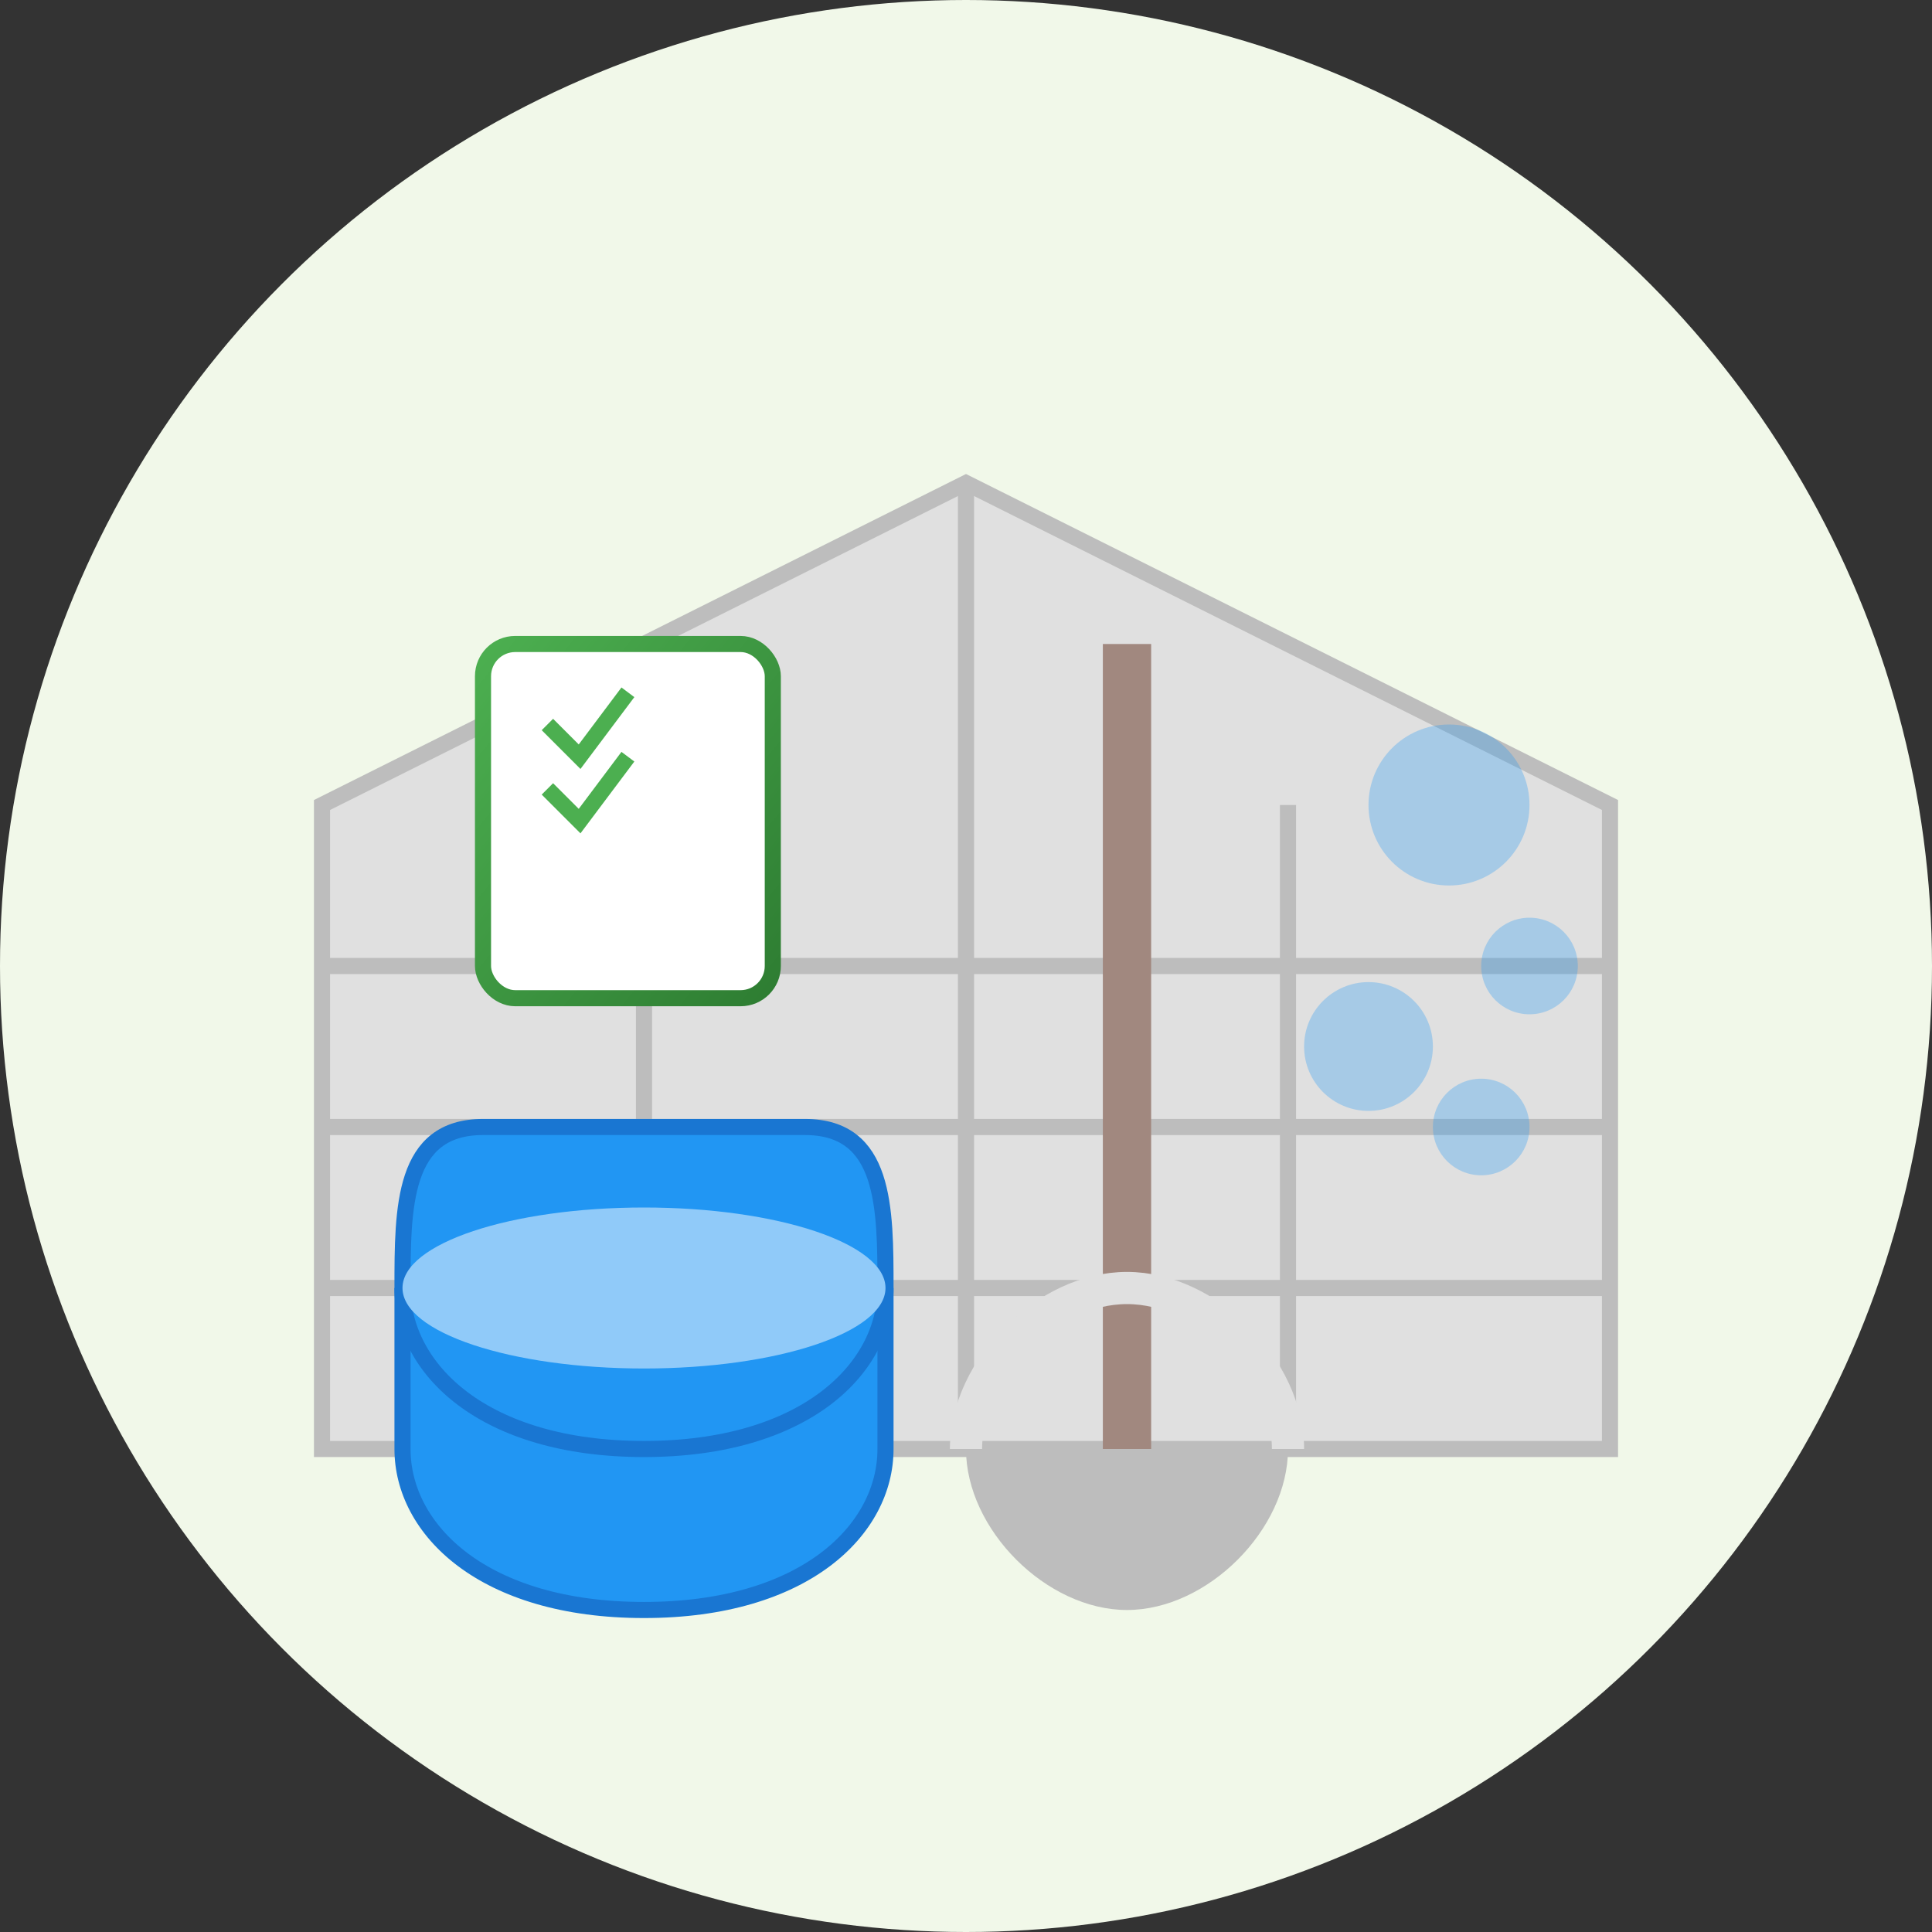 <svg xmlns="http://www.w3.org/2000/svg" width="120" height="120" viewBox="0 0 120 120">
  <rect x="0" y="0" width="120" height="120" fill="#333333" stroke="none"/>
  <defs>
    <linearGradient id="green-gradient" x1="0%" y1="0%" x2="100%" y2="100%">
      <stop offset="0%" stop-color="#4CAF50" />
      <stop offset="100%" stop-color="#2E7D32" />
    </linearGradient>
  </defs>
  
  <!-- Background Circle -->
  <circle cx="60" cy="60" r="60" fill="#f1f8e9" />
  
  <!-- Room Floor and Walls -->
  <g>
    <!-- Floor -->
    <path d="M20,90 L100,90 L100,50 L60,30 L20,50 Z" fill="#E0E0E0" stroke="#BDBDBD" stroke-width="1" />
    
    <!-- Floor tiles -->
    <line x1="20" y1="60" x2="100" y2="60" stroke="#BDBDBD" stroke-width="1" />
    <line x1="20" y1="70" x2="100" y2="70" stroke="#BDBDBD" stroke-width="1" />
    <line x1="20" y1="80" x2="100" y2="80" stroke="#BDBDBD" stroke-width="1" />
    <line x1="40" y1="50" x2="40" y2="90" stroke="#BDBDBD" stroke-width="1" />
    <line x1="60" y1="30" x2="60" y2="90" stroke="#BDBDBD" stroke-width="1" />
    <line x1="80" y1="50" x2="80" y2="90" stroke="#BDBDBD" stroke-width="1" />
  </g>
  
  <!-- Cleaning Elements -->
  <g>
    <!-- Mop -->
    <line x1="70" y1="40" x2="70" y2="90" stroke="#A1887F" stroke-width="3" />
    <path d="M60,90 L80,90 C80,95 75,100 70,100 C65,100 60,95 60,90 Z" fill="#BDBDBD" />
    <path d="M60,90 C60,85 65,80 70,80 C75,80 80,85 80,90" stroke="#E0E0E0" stroke-width="2" fill="none" />
    
    <!-- Bucket -->
    <path d="M30,70 C25,70 25,75 25,80 L25,90 C25,95 30,100 40,100 C50,100 55,95 55,90 L55,80 C55,75 55,70 50,70 Z" fill="#2196F3" stroke="#1976D2" stroke-width="1" />
    <path d="M25,80 C25,85 30,90 40,90 C50,90 55,85 55,80" stroke="#1976D2" stroke-width="1" fill="none" />
    <ellipse cx="40" cy="80" rx="15" ry="5" fill="#90CAF9" />
  </g>
  
  <!-- Cleaning Bubbles -->
  <g>
    <circle cx="90" cy="50" r="5" fill="#2196F3" opacity="0.3" />
    <circle cx="95" cy="60" r="3" fill="#2196F3" opacity="0.3" />
    <circle cx="85" cy="65" r="4" fill="#2196F3" opacity="0.3" />
    <circle cx="92" cy="70" r="3" fill="#2196F3" opacity="0.3" />
  </g>
  
  <!-- Checklist -->
  <g transform="translate(30, 40)">
    <rect x="0" y="0" width="18" height="22" rx="2" fill="white" stroke="url(#green-gradient)" stroke-width="1" />
    <line x1="3" y1="5" x2="15" y2="5" stroke="url(#green-gradient)" stroke-width="1" />
    <line x1="3" y1="9" x2="15" y2="9" stroke="url(#green-gradient)" stroke-width="1" />
    <line x1="3" y1="13" x2="15" y2="13" stroke="url(#green-gradient)" stroke-width="1" />
    <line x1="3" y1="17" x2="15" y2="17" stroke="url(#green-gradient)" stroke-width="1" />
    
    <!-- Checkmarks -->
    <path d="M4,5 L6,7 L9,3" stroke="#4CAF50" stroke-width="1" fill="none" />
    <path d="M4,9 L6,11 L9,7" stroke="#4CAF50" stroke-width="1" fill="none" />
  </g>
</svg>
